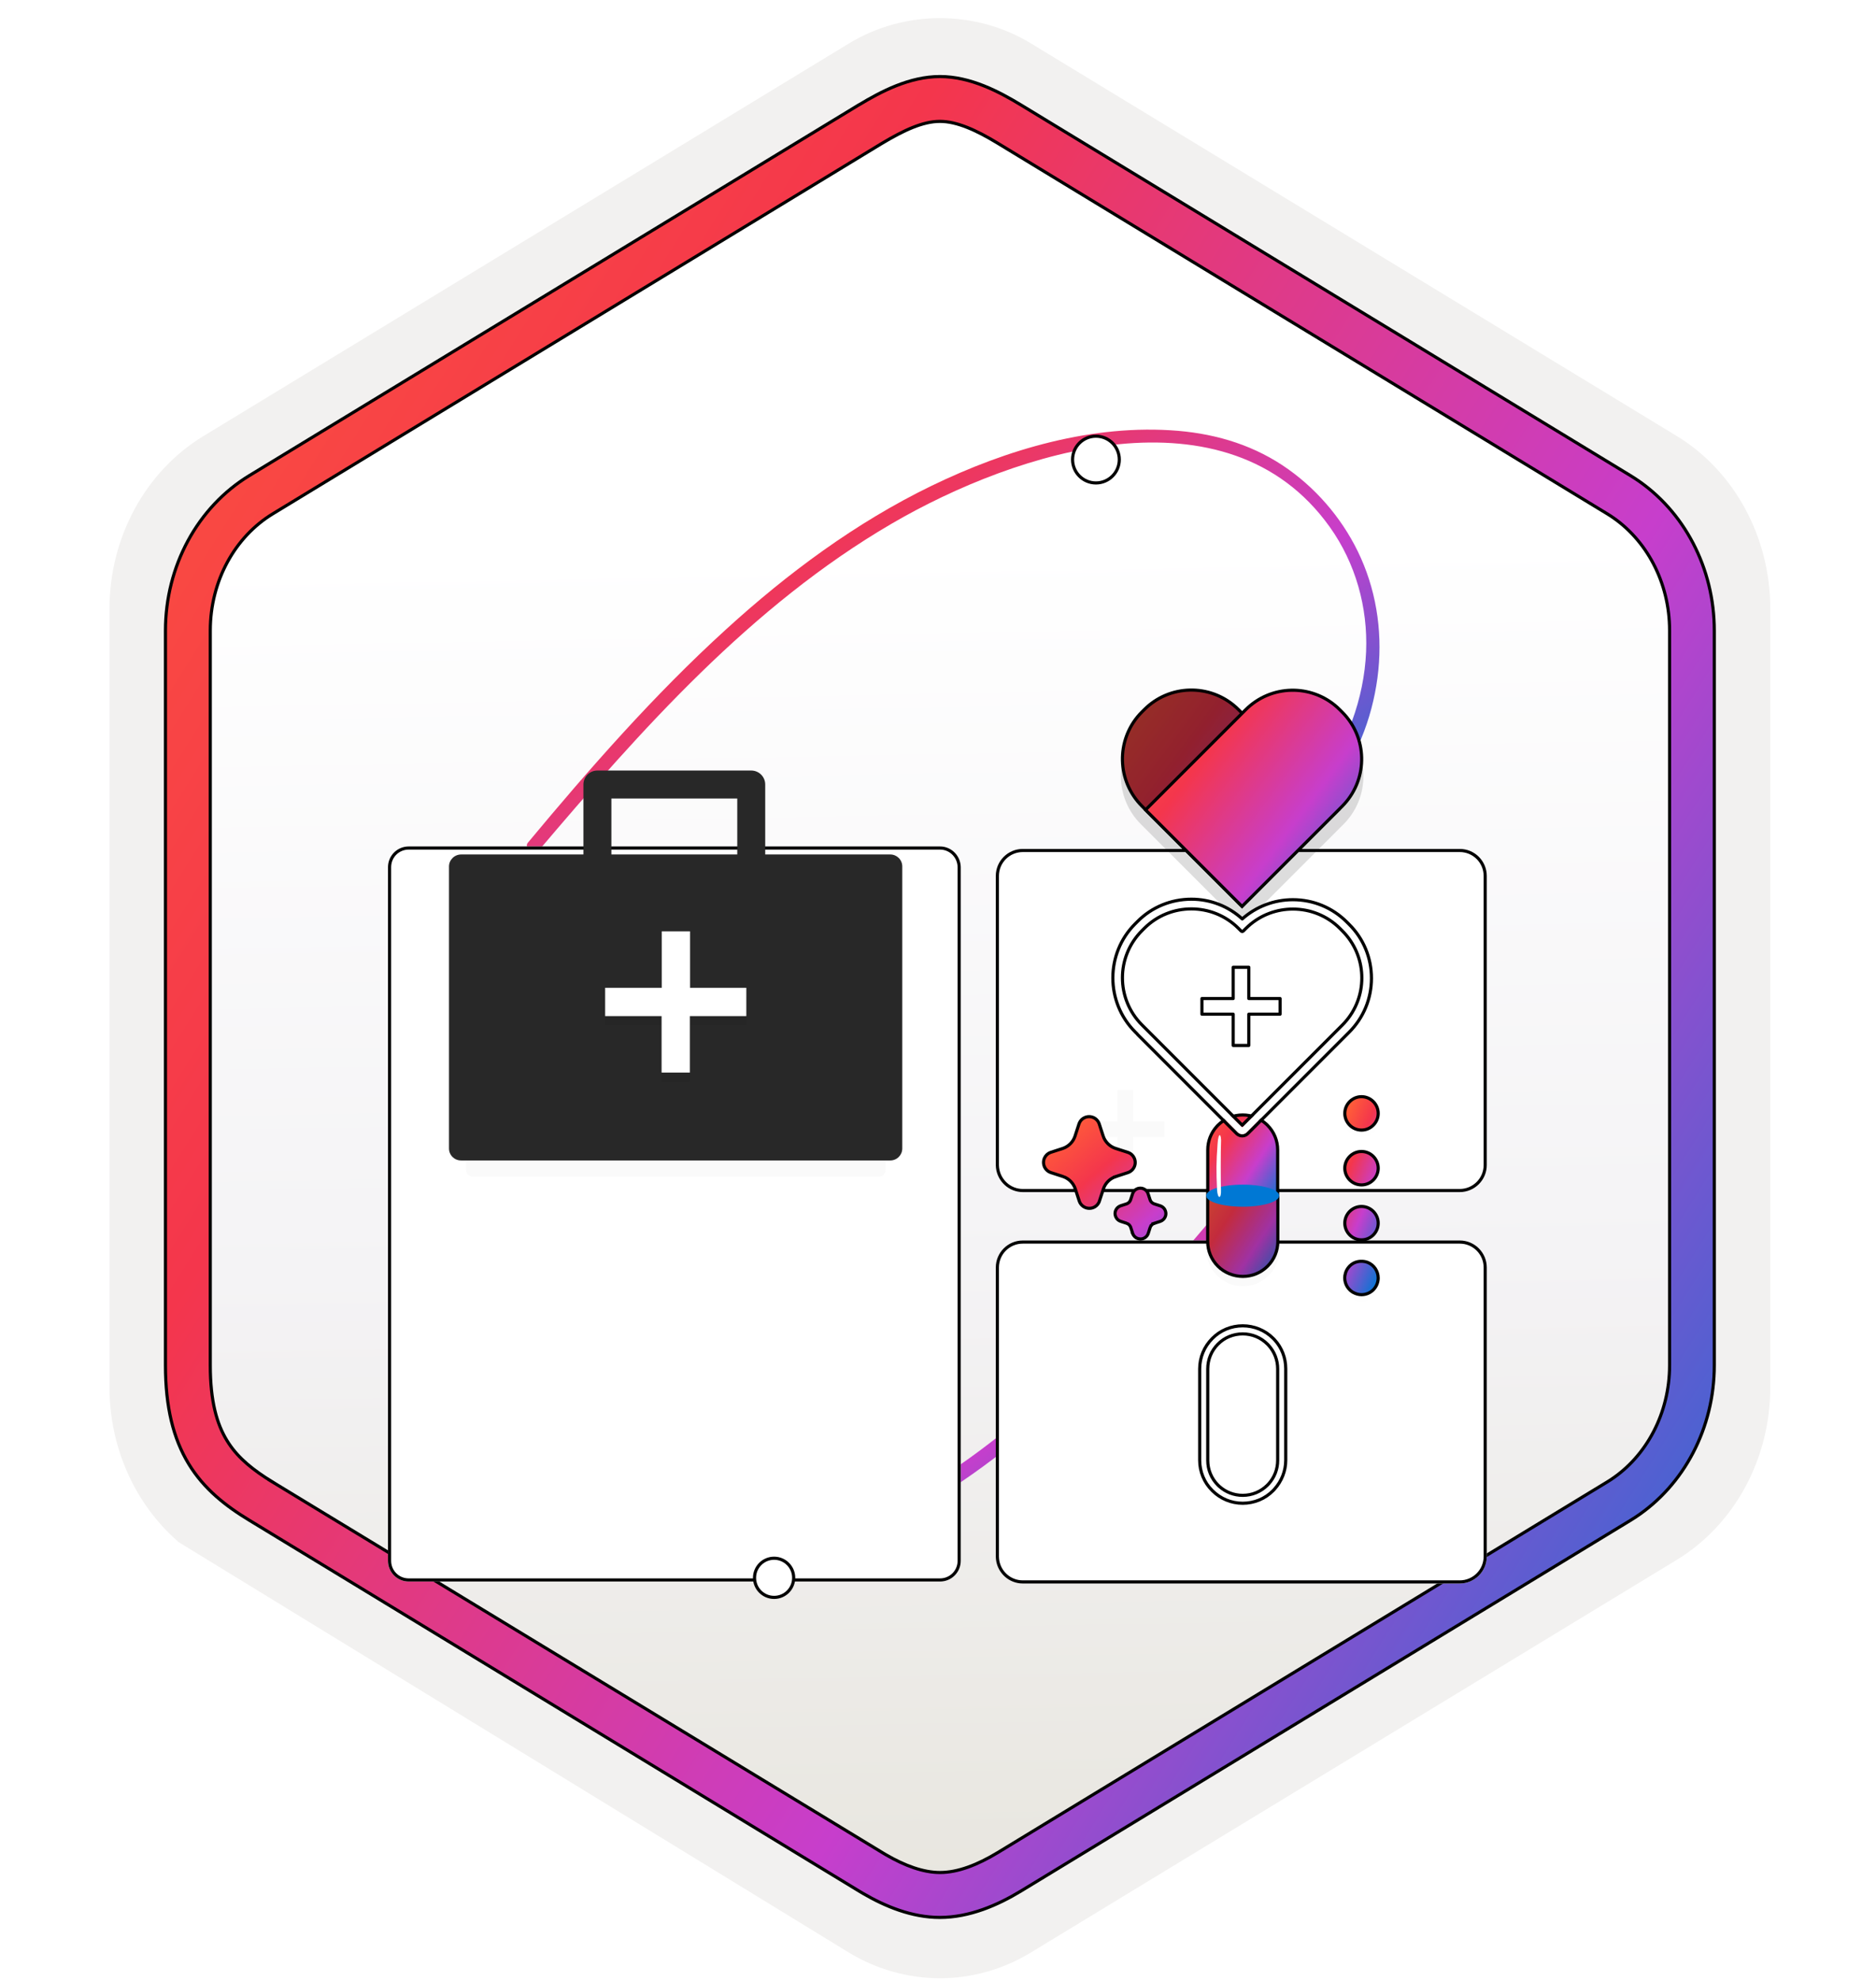 <svg width="180" height="190" viewBox="0 0 180 190" fill="none" xmlns="http://www.w3.org/2000/svg">
<g clip-path="url(#clip0_2430_301)">
<path d="M22.085 121.076L31.315 126.366L22.165 131.626L17.565 128.986V129.516L21.726 131.906L18.045 134.026L18.185 134.456L22.185 132.166L31.375 137.446L22.256 142.686L20.605 141.736L20.815 142.366L89.325 181.966L89.755 181.676L80.425 176.296L89.695 170.966L98.895 176.246L99.305 175.966L90.155 170.696L99.385 165.386L108.745 170.756L108.975 170.346L99.856 165.126L108.975 159.886L118.215 165.196L118.545 164.836L109.445 159.606L118.646 154.326L127.835 159.606L128.375 159.396L119.085 154.066L128.315 148.766L137.455 154.016L137.995 153.806L128.766 148.506L137.905 143.246L147.055 148.506L147.585 148.296L138.355 142.996L147.585 137.686L156.675 142.916L157.205 142.706L148.025 137.436L157.205 132.156L161.896 134.846V134.356L157.625 131.896L162.165 129.286V128.756L157.165 131.646L147.995 126.376L157.255 121.046L162.435 124.046V123.536L119.135 98.536L99.876 87.416L99.685 87.346L90.295 81.926L89.865 81.647L18.085 122.866V123.406L22.085 121.076ZM22.616 131.886L31.756 126.616L40.975 131.906L31.805 137.176L22.616 131.886ZM80.445 131.886L89.675 126.586L98.815 131.826L89.585 137.136L80.445 131.886ZM89.145 137.396L79.935 142.686L70.795 137.436L80.005 132.146L89.145 137.396ZM90.145 126.326L99.295 121.066L108.425 126.316L99.275 131.576L90.145 126.326ZM89.695 126.066L80.466 120.766L89.626 115.506L98.856 120.806L89.695 126.066ZM89.255 126.326L80.025 131.626L70.795 126.326L80.025 121.026L89.255 126.326ZM79.575 131.886L70.365 137.176L61.136 131.876L70.346 126.586L79.575 131.886ZM69.905 137.446L60.755 142.706L51.516 137.406L60.675 132.136L69.905 137.446ZM70.356 137.696L79.496 142.946L70.356 148.206L61.195 142.956L70.356 137.696ZM79.935 143.206L89.165 148.506L80.035 153.756L70.795 148.466L79.935 143.206ZM80.405 142.936L89.606 137.646L98.835 142.946L89.635 148.246L80.405 142.936ZM90.055 137.396L99.275 132.086L108.505 137.386L99.285 142.696L90.055 137.396ZM99.725 131.826L108.875 126.566L118.105 131.876L108.955 137.136L99.725 131.826ZM109.315 126.316L118.545 121.006L127.775 126.316L118.545 131.616L109.315 126.316ZM108.875 126.056L99.746 120.806L108.975 115.506L118.095 120.756L108.875 126.056ZM99.295 120.556L90.065 115.246L99.295 109.946L108.525 115.246L99.295 120.556ZM89.626 114.996L80.466 109.726L89.695 104.426L98.856 109.686L89.626 114.996ZM89.175 115.246L80.025 120.516L70.856 115.246L80.016 109.986L89.175 115.246ZM79.575 120.766L70.346 126.066L61.185 120.806L70.415 115.506L79.575 120.766ZM69.905 126.326L60.685 131.626L51.525 126.356L60.736 121.066L69.905 126.326ZM60.236 131.886L51.065 137.146L41.895 131.886L51.085 126.586L60.236 131.886ZM50.605 137.416L41.435 142.686L32.275 137.416L41.435 132.156L50.605 137.416ZM51.055 137.666L60.295 142.966L51.105 148.246L41.876 142.946L51.055 137.666ZM60.736 143.226L69.885 148.476L60.685 153.766L51.545 148.506L60.736 143.226ZM70.335 148.726L79.565 154.026L70.356 159.326L61.136 154.016L70.335 148.726ZM80.016 154.286L89.295 159.606L80.075 164.906L70.805 159.576L80.016 154.286ZM80.486 154.016L89.615 148.766L98.885 154.096L89.766 159.336L80.486 154.016ZM90.075 148.496L99.285 143.206L108.555 148.536L99.356 153.826L90.075 148.496ZM99.725 142.946L108.955 137.646L118.225 142.976L108.995 148.276L99.725 142.946ZM109.396 137.386L118.545 132.126L127.815 137.456L118.675 142.716L109.396 137.386ZM118.995 131.876L128.215 126.566L137.495 131.896L128.266 137.196L118.995 131.876ZM128.665 126.316L137.835 121.036L147.115 126.366L137.935 131.636L128.665 126.316ZM128.215 126.056L118.995 120.756L128.165 115.476L137.396 120.786L128.215 126.056ZM118.545 120.496L109.415 115.246L118.585 109.976L127.715 115.226L118.545 120.496ZM108.975 114.996L99.746 109.686L108.915 104.426L118.146 109.726L108.975 114.996ZM99.295 109.436L90.135 104.166L99.305 98.906L108.465 104.166L99.295 109.436ZM89.695 103.916L80.425 98.586L89.575 93.316L98.856 98.647L89.695 103.916ZM89.246 104.166L80.016 109.476L70.766 104.156L79.986 98.846L89.246 104.166ZM79.575 109.726L70.415 114.996L61.175 109.686L70.325 104.416L79.575 109.726ZM69.966 115.246L60.736 120.546L51.505 115.246L60.725 109.936L69.966 115.246ZM60.295 120.806L51.075 126.106L41.855 120.806L51.065 115.506L60.295 120.806ZM50.626 126.366L41.455 131.636L32.236 126.346L41.405 121.066L50.626 126.366ZM22.625 142.936L31.745 137.696L40.905 142.956L31.765 148.216L22.625 142.936ZM32.205 148.476L41.355 143.216L50.575 148.516L41.405 153.786L32.205 148.476ZM41.855 154.046L51.025 148.776L60.175 154.026L50.975 159.316L41.855 154.046ZM51.425 159.576L60.615 154.286L69.846 159.586L60.626 164.886L51.425 159.576ZM61.075 165.146L70.295 159.846L79.565 165.176L70.325 170.486L61.075 165.146ZM79.905 176.026L70.766 170.746L80.016 165.426L89.175 170.696L79.905 176.026ZM89.626 170.436L80.466 165.166L89.695 159.866L98.865 165.126L89.626 170.436ZM99.335 164.856L90.155 159.596L99.285 154.346L108.445 159.616L99.335 164.856ZM108.915 159.346L99.755 154.076L108.945 148.786L118.115 154.056L108.915 159.346ZM118.565 153.796L109.396 148.536L118.625 143.226L127.785 148.496L118.565 153.796ZM128.235 148.236L119.065 142.976L128.215 137.716L137.385 142.986L128.235 148.236ZM137.825 142.726L128.665 137.456L137.885 132.156L147.055 137.426L137.825 142.726ZM156.675 131.886L147.505 137.166L138.335 131.896L147.505 126.616L156.675 131.886ZM156.766 120.786L147.505 126.106L138.235 120.776L147.516 115.436L156.766 120.786ZM147.075 115.186L137.785 120.526L128.555 115.226L137.865 109.866L147.075 115.186ZM137.425 109.616L128.115 114.966L118.985 109.726L128.325 104.356L137.425 109.616ZM127.875 104.096L118.535 109.466L109.305 104.166L118.675 98.786L127.875 104.096ZM118.225 98.526L108.865 103.906L99.695 98.647L109.085 93.257L118.225 98.526ZM108.646 92.996L99.255 98.386L89.975 93.066L99.376 87.647L108.646 92.996ZM89.835 82.136L98.935 87.386L89.525 92.806L80.385 87.556L89.835 82.136ZM79.945 87.816L89.085 93.066L79.935 98.336L70.785 93.076L79.945 87.816ZM70.335 93.326L79.486 98.586L70.266 103.896L61.105 98.636L70.335 93.326ZM60.655 98.886L69.825 104.156L60.675 109.426L51.495 104.156L60.655 98.886ZM51.055 104.406L60.225 109.686L51.016 114.986L41.815 109.706L51.055 104.406ZM41.376 109.966L50.565 115.246L41.355 120.546L32.155 115.266L41.376 109.966ZM31.705 115.516L40.905 120.806L31.735 126.096L22.506 120.796L31.705 115.516Z" fill="white"/>
<path d="M90.186 189.742C93.246 189.742 96.256 188.892 98.916 187.272L160.886 149.612C166.426 146.242 169.856 139.912 169.856 133.072V58.362C169.856 51.542 166.426 45.202 160.886 41.822L98.916 4.162C93.586 0.922 86.766 0.942 81.466 4.162L19.496 41.842C13.956 45.212 10.506 51.542 10.506 58.382V133.082C10.506 138.842 12.956 144.262 17.056 147.832V147.862L81.466 187.292C84.106 188.892 87.126 189.742 90.186 189.742ZM90.836 8.692C92.786 8.692 95.266 9.902 96.976 10.952L157.736 48.142C161.486 50.422 163.606 57.022 163.606 61.772L162.976 133.072C162.976 137.822 159.776 142.092 156.026 144.372L95.626 180.752C92.196 182.842 89.406 182.842 85.966 180.752L24.756 144.282C21.006 142.002 17.986 137.802 17.986 133.072V59.432C17.986 54.692 20.716 49.802 24.486 47.512L85.066 10.952C86.766 9.912 88.886 8.692 90.836 8.692Z" fill="#F2F1F0"/>
<path fill-rule="evenodd" clip-rule="evenodd" d="M98.086 12.272C95.636 10.772 92.916 10.022 90.186 10.022C87.456 10.022 84.736 10.782 82.286 12.272L26.156 46.602C21.136 49.672 18.026 55.422 18.026 61.672V129.772C18.026 136.002 21.126 141.772 26.156 144.842L82.286 179.172C84.736 180.672 87.456 181.422 90.186 181.422C92.916 181.422 95.636 180.682 98.086 179.172L154.216 144.842C159.236 141.772 162.346 136.002 162.346 129.772V61.672C162.346 55.442 159.246 49.692 154.216 46.602L98.086 12.272Z" fill="url(#paint0_linear_2430_301)"/>
<path d="M90.186 7.342C93.121 7.342 95.862 8.793 97.974 10.074L156.434 45.614L156.894 45.904C161.591 48.987 164.485 54.496 164.485 60.482V130.962C164.485 136.947 161.591 142.457 156.894 145.54L156.434 145.83L97.974 181.37C95.744 182.726 93.035 183.912 90.176 183.912C87.494 183.912 84.955 182.861 82.811 181.612L82.388 181.36L23.928 145.82C21.659 144.445 19.576 142.829 18.098 140.4H18.097C16.619 137.96 15.875 134.94 15.875 130.962V60.482C15.875 54.303 18.96 48.633 23.928 45.614L82.397 10.064L82.434 10.042H82.444C84.53 8.786 87.257 7.342 90.186 7.342ZM90.186 11.642C88.541 11.642 86.713 12.5 84.622 13.751L84.621 13.75L26.163 49.29C22.561 51.481 20.176 55.701 20.176 60.482V130.962C20.176 134.403 20.812 136.594 21.773 138.164L21.959 138.456C22.916 139.893 24.288 141.006 26.164 142.154H26.163L84.644 177.683L85.008 177.9C86.829 178.957 88.592 179.602 90.195 179.602C91.905 179.602 93.797 178.867 95.747 177.683L154.207 142.143L154.542 141.932C157.957 139.688 160.195 135.574 160.195 130.952V60.472C160.195 55.841 157.957 51.735 154.542 49.491L154.207 49.28L95.737 13.74C93.679 12.491 91.82 11.642 90.186 11.642Z" fill="url(#paint1_linear_2430_301)" stroke="black" stroke-width="0.3"/>
<path d="M51.542 81.752C61.519 69.991 72.065 58.104 85.531 50.242C97.529 43.233 117.768 36.791 127.587 50.542C130.066 54.015 131.25 58.246 131.076 62.508C130.981 64.766 130.508 67.023 129.734 69.139C128.929 71.286 127.745 73.212 126.514 75.138C126.245 75.548 126.987 76.385 127.366 75.975C130.097 73.085 131.644 68.918 132.165 65.018C132.686 61.119 132.181 57.125 130.571 53.51C129.071 50.147 126.624 47.163 123.641 45.032C120.483 42.775 116.884 41.654 113.032 41.322C104.886 40.644 96.613 43.09 89.351 46.611C82.105 50.131 75.57 54.978 69.634 60.393C62.751 66.66 56.594 73.685 50.642 80.837C50.263 81.279 51.163 82.21 51.542 81.752Z" fill="url(#paint2_linear_2430_301)"/>
<g filter="url(#filter0_ddd_2430_301)">
<path d="M105.154 44.322C106.392 44.322 107.396 43.318 107.396 42.08C107.396 40.842 106.392 39.838 105.154 39.838C103.916 39.838 102.912 40.842 102.912 42.08C102.912 43.318 103.916 44.322 105.154 44.322Z" fill="white"/>
<path d="M105.154 44.322C106.392 44.322 107.396 43.318 107.396 42.08C107.396 40.842 106.392 39.838 105.154 39.838C103.916 39.838 102.912 40.842 102.912 42.08C102.912 43.318 103.916 44.322 105.154 44.322Z" stroke="black" stroke-width="0.3" stroke-linejoin="round"/>
</g>
<path d="M116.364 116.784C108.013 126.635 99.172 136.565 87.932 143.179C77.939 149.036 61.047 154.546 52.727 143.211C50.564 140.274 49.554 136.659 49.696 133.012C49.775 131.181 50.154 129.35 50.785 127.629C51.448 125.766 52.49 124.14 53.516 122.467C53.769 122.041 53.059 121.22 52.664 121.63C50.327 124.014 49.049 127.566 48.607 130.818C48.165 134.054 48.559 137.354 49.854 140.369C52.411 146.337 58 150.268 64.409 150.899C71.324 151.578 78.365 149.541 84.553 146.573C90.694 143.621 96.22 139.548 101.256 134.97C107.081 129.666 112.291 123.73 117.327 117.683C117.658 117.273 116.743 116.342 116.364 116.784Z" fill="url(#paint3_linear_2430_301)"/>
<g filter="url(#filter1_ddddd_2430_301)">
<path d="M90.194 60.188H39.218C38.113 60.188 37.228 61.072 37.228 62.177V128.703C37.228 129.808 38.113 130.692 39.218 130.692H90.194C91.299 130.692 92.183 129.808 92.183 128.703V62.177C92.167 61.072 91.283 60.188 90.194 60.188Z" fill="white"/>
<path d="M39.218 60.338H90.193C91.136 60.338 91.915 61.055 92.02 61.989L92.032 62.179V128.702C92.032 129.724 91.216 130.542 90.193 130.542H39.218C38.196 130.542 37.379 129.724 37.379 128.702V62.177C37.379 61.154 38.196 60.338 39.218 60.338Z" stroke="black" stroke-width="0.3"/>
</g>
<path d="M71.628 95.487H66.213V90.072H63.498V95.487H58.083V98.202H63.498V103.617H66.213V98.202H71.628V95.487Z" fill="white"/>
<g filter="url(#filter2_ddddd_2430_301)">
<path d="M98.135 93.34H140.065C141.486 93.34 142.654 92.187 142.654 90.751V63.013C142.654 61.592 141.502 60.424 140.065 60.424H98.135C96.714 60.424 95.546 61.577 95.546 63.013V90.751C95.562 92.171 96.714 93.34 98.135 93.34Z" fill="white"/>
<path d="M98.135 60.575H140.064C141.418 60.575 142.504 61.674 142.504 63.013V90.75C142.504 92.103 141.403 93.19 140.064 93.19H98.135C96.882 93.19 95.848 92.223 95.711 90.997L95.696 90.749V63.013C95.696 61.66 96.796 60.575 98.135 60.575Z" stroke="black" stroke-width="0.3"/>
</g>
<g filter="url(#filter3_ddddd_2430_301)">
<path d="M98.135 130.881H140.065C141.486 130.881 142.654 129.729 142.654 128.292V100.57C142.654 99.149 141.502 97.981 140.065 97.981H98.135C96.714 97.981 95.546 99.134 95.546 100.57V128.308C95.562 129.729 96.714 130.881 98.135 130.881Z" fill="white"/>
<path d="M98.135 98.132H140.064C141.418 98.132 142.504 99.232 142.504 100.57V128.292C142.504 129.645 141.403 130.731 140.064 130.731H98.135C96.881 130.731 95.848 129.777 95.711 128.554L95.696 128.306V100.57C95.696 99.217 96.796 98.132 98.135 98.132Z" stroke="black" stroke-width="0.3"/>
</g>
<g filter="url(#filter4_ddd_2430_301)">
<path d="M74.275 151.215C75.312 151.215 76.153 150.374 76.153 149.336C76.153 148.299 75.312 147.458 74.275 147.458C73.237 147.458 72.396 148.299 72.396 149.336C72.396 150.374 73.237 151.215 74.275 151.215Z" fill="white"/>
<path d="M74.275 151.215C75.312 151.215 76.153 150.374 76.153 149.336C76.153 148.299 75.312 147.458 74.275 147.458C73.237 147.458 72.396 148.299 72.396 149.336C72.396 150.374 73.237 151.215 74.275 151.215Z" stroke="black" stroke-width="0.3" stroke-linejoin="round"/>
</g>
<g opacity="0.15">
<path opacity="0.15" d="M44.722 84.578V112.221C44.722 112.568 45.006 112.868 45.369 112.868H84.316C84.663 112.868 84.963 112.584 84.963 112.221V84.578H44.722Z" fill="#1F1D20"/>
</g>
<path d="M43.08 83.11V110.153C43.08 110.8 43.601 111.305 44.233 111.305H85.421C86.068 111.305 86.573 110.784 86.573 110.153V83.11C86.573 82.463 86.052 81.957 85.421 81.957H44.248C43.601 81.957 43.08 82.478 43.08 83.11Z" fill="#282828"/>
<path d="M72.081 88.904H57.32C56.578 88.904 55.978 88.304 55.978 87.562V75.248C55.978 74.506 56.578 73.906 57.32 73.906H72.081C72.823 73.906 73.422 74.506 73.422 75.248V87.562C73.422 88.304 72.807 88.904 72.081 88.904ZM58.662 86.22H70.739V76.59H58.662V86.22Z" fill="#282828"/>
<path opacity="0.15" d="M71.624 95.629H66.209V90.214H63.493V95.629H58.063V98.345H63.478V103.76H66.193V98.345H71.608V95.629H71.624Z" fill="#1F1D20"/>
<path d="M71.624 94.745H66.209V89.33H63.493V94.745H58.063V97.46H63.478V102.875H66.193V97.46H71.608V94.745H71.624Z" fill="white"/>
<g opacity="0.15">
<g opacity="0.15">
<path opacity="0.15" d="M130.634 124.866C130.287 124.866 129.955 124.756 129.655 124.566C129.371 124.377 129.134 124.093 129.008 123.777C128.882 123.461 128.834 123.098 128.913 122.767C128.976 122.419 129.15 122.119 129.387 121.867C129.64 121.614 129.939 121.456 130.287 121.393C130.634 121.33 130.981 121.362 131.297 121.488C131.613 121.614 131.897 121.851 132.087 122.135C132.276 122.419 132.386 122.767 132.386 123.114C132.386 123.572 132.197 124.03 131.865 124.361C131.55 124.677 131.108 124.866 130.634 124.866Z" fill="#1F1D20"/>
<path opacity="0.15" d="M130.634 109.079C131.597 109.079 132.387 108.29 132.387 107.327C132.387 106.364 131.597 105.575 130.634 105.575C129.671 105.575 128.882 106.364 128.882 107.327C128.882 108.29 129.671 109.079 130.634 109.079Z" fill="#1F1D20"/>
<path opacity="0.15" d="M130.635 114.337C131.598 114.337 132.387 113.547 132.387 112.584C132.387 111.621 131.598 110.832 130.635 110.832C129.672 110.832 128.882 111.621 128.882 112.584C128.882 113.547 129.672 114.337 130.635 114.337Z" fill="#1F1D20"/>
<path opacity="0.15" d="M130.635 119.609C131.598 119.609 132.387 118.82 132.387 117.857C132.387 116.894 131.598 116.104 130.635 116.104C129.672 116.104 128.882 116.894 128.882 117.857C128.882 118.82 129.672 119.609 130.635 119.609Z" fill="#1F1D20"/>
</g>
<path opacity="0.15" d="M111.722 107.564H108.722V104.565H107.222V107.564H104.223V109.064H107.222V112.063H108.722V109.064H111.722V107.564Z" fill="#1F1D20"/>
<path opacity="0.15" d="M115.731 115.473H122.757V119.862C122.757 120.793 122.394 121.677 121.73 122.34C121.067 123.003 120.183 123.367 119.252 123.367C118.32 123.367 117.436 123.003 116.773 122.34C116.11 121.677 115.747 120.793 115.747 119.862V115.473H115.731Z" fill="#1F1D20"/>
</g>
<path d="M122.607 114.834V119.073C122.607 119.964 122.259 120.811 121.624 121.446C120.99 122.08 120.144 122.427 119.252 122.427C118.359 122.427 117.49 122.08 116.856 121.447C116.221 120.812 115.876 119.965 115.876 119.073V114.834H122.607Z" fill="url(#paint4_linear_2430_301)"/>
<path d="M122.607 114.834V119.073C122.607 119.964 122.259 120.811 121.624 121.446C120.99 122.08 120.144 122.427 119.252 122.427C118.359 122.427 117.49 122.08 116.856 121.447C116.221 120.812 115.876 119.965 115.876 119.073V114.834H122.607Z" fill="black" fill-opacity="0.2"/>
<path d="M122.607 114.834V119.073C122.607 119.964 122.259 120.811 121.624 121.446C120.99 122.08 120.144 122.427 119.252 122.427C118.359 122.427 117.49 122.08 116.856 121.447C116.221 120.812 115.876 119.965 115.876 119.073V114.834H122.607Z" stroke="black" stroke-width="0.3"/>
<path d="M119.236 106.941C120.072 106.941 120.868 107.246 121.487 107.807L121.608 107.922C122.243 108.557 122.591 109.404 122.591 110.295V114.534H115.882V110.295C115.882 109.459 116.187 108.664 116.748 108.044L116.863 107.922C117.498 107.288 118.344 106.941 119.236 106.941Z" fill="url(#paint5_linear_2430_301)" stroke="black" stroke-width="0.3"/>
<path opacity="0.15" fill-rule="evenodd" clip-rule="evenodd" d="M128.898 69.818L128.677 69.597C126.12 67.039 121.984 67.039 119.426 69.597L119.189 69.834L118.937 69.581C116.379 67.023 112.243 67.023 109.686 69.581L109.465 69.802C106.907 72.359 106.907 76.496 109.465 79.053L109.717 79.306L119.189 88.778L128.898 79.069C131.456 76.527 131.456 72.375 128.898 69.818Z" fill="#1F1D20"/>
<path d="M109.792 68.061C112.212 65.64 116.081 65.564 118.592 67.834L118.831 68.061L128.433 77.664L119.173 86.923L109.571 77.321C107.15 74.9 107.074 71.031 109.343 68.52L109.571 68.282L109.792 68.061Z" fill="url(#paint6_linear_2430_301)"/>
<path d="M109.792 68.061C112.212 65.64 116.081 65.564 118.592 67.834L118.831 68.061L128.433 77.664L119.173 86.923L109.571 77.321C107.15 74.9 107.074 71.031 109.343 68.52L109.571 68.282L109.792 68.061Z" fill="black" fill-opacity="0.4"/>
<path d="M109.792 68.061C112.212 65.64 116.081 65.564 118.592 67.834L118.831 68.061L128.433 77.664L119.173 86.923L109.571 77.321C107.15 74.9 107.074 71.031 109.343 68.52L109.571 68.282L109.792 68.061Z" stroke="black" stroke-width="0.3"/>
<path d="M119.517 68.077C121.938 65.656 125.806 65.58 128.317 67.849L128.555 68.077L128.777 68.298C131.198 70.719 131.273 74.587 129.003 77.098L128.777 77.337L119.173 86.939L109.914 77.679L119.517 68.077Z" fill="url(#paint7_linear_2430_301)" stroke="black" stroke-width="0.3"/>
<path d="M130.313 121.004C130.594 120.953 130.874 120.97 131.132 121.052L131.241 121.091C131.527 121.205 131.788 121.421 131.962 121.682C132.136 121.942 132.236 122.261 132.236 122.577C132.236 122.943 132.104 123.31 131.867 123.6L131.76 123.719C131.472 124.006 131.068 124.18 130.635 124.18C130.36 124.18 130.092 124.103 129.842 123.966L129.735 123.903C129.477 123.73 129.261 123.47 129.147 123.185C129.045 122.928 129 122.642 129.038 122.377L129.06 122.265L129.062 122.257C129.104 122.022 129.203 121.809 129.343 121.617L129.497 121.433C129.727 121.204 129.998 121.061 130.313 121.004ZM130.635 115.718C131.515 115.718 132.237 116.44 132.237 117.32C132.237 118.2 131.515 118.923 130.635 118.923C129.755 118.923 129.032 118.2 129.032 117.32C129.032 116.44 129.755 115.718 130.635 115.718ZM130.635 110.445C131.515 110.445 132.237 111.168 132.237 112.048C132.237 112.928 131.515 113.65 130.635 113.65C129.755 113.65 129.032 112.928 129.032 112.048C129.032 111.168 129.755 110.445 130.635 110.445ZM130.635 105.188C131.515 105.188 132.237 105.91 132.237 106.79C132.237 107.67 131.515 108.393 130.635 108.393C129.755 108.393 129.032 107.67 129.032 106.79C129.032 105.91 129.755 105.189 130.635 105.188Z" fill="url(#paint8_linear_2430_301)" stroke="black" stroke-width="0.3"/>
<g filter="url(#filter5_ddddd_2430_301)">
<path d="M122.822 74.775H119.823V71.776H118.323V74.775H115.323V76.275H118.323V79.274H119.823V76.275H122.822V74.775Z" fill="white"/>
<path d="M122.822 74.775H119.823V71.776H118.323V74.775H115.323V76.275H118.323V79.274H119.823V76.275H122.822V74.775Z" stroke="black" stroke-width="0.3" stroke-linejoin="round"/>
</g>
<path d="M119.236 115.742C121.172 115.742 122.741 115.268 122.741 114.684C122.741 114.1 121.172 113.626 119.236 113.626C117.301 113.626 115.731 114.1 115.731 114.684C115.731 115.268 117.301 115.742 119.236 115.742Z" fill="#0078D4"/>
<path d="M116.774 114.1C116.821 115.031 117.2 115.047 117.153 114.116C117.121 113.563 117.121 110.2 117.153 109.679C117.216 108.716 116.9 108.48 116.821 109.758C116.695 111.463 116.695 112.332 116.774 114.1Z" fill="white"/>
<g filter="url(#filter6_ddddd_2430_301)">
<path d="M114.311 66.029C115.985 66.029 117.658 66.66 118.937 67.939L119.189 68.192L119.426 67.955C120.705 66.676 122.378 66.044 124.052 66.044C125.725 66.044 127.399 66.676 128.677 67.955L128.898 68.176C131.456 70.733 131.456 74.869 128.898 77.427L119.189 87.136L109.717 77.664L109.465 77.411C106.907 74.854 106.907 70.717 109.465 68.16L109.686 67.939C110.964 66.66 112.638 66.029 114.311 66.029ZM114.311 65.397C112.401 65.397 110.586 66.139 109.244 67.497L109.023 67.718C106.228 70.512 106.228 75.075 109.023 77.869L109.212 78.058C109.228 78.09 109.244 78.106 109.275 78.137L118.747 87.609C118.874 87.736 119.032 87.799 119.189 87.799C119.347 87.799 119.521 87.736 119.631 87.609L129.34 77.9C130.698 76.543 131.44 74.743 131.44 72.833C131.44 70.923 130.698 69.107 129.34 67.765L129.119 67.544C127.762 66.187 125.962 65.445 124.052 65.445C122.236 65.445 120.516 66.123 119.189 67.339C117.863 66.076 116.127 65.397 114.311 65.397Z" fill="white"/>
<path d="M114.312 65.247C116.119 65.247 117.85 65.908 119.191 67.138C120.53 65.954 122.245 65.295 124.052 65.295C126.002 65.295 127.84 66.052 129.226 67.438L129.447 67.659H129.446C130.832 69.03 131.59 70.883 131.59 72.833C131.59 74.783 130.832 76.621 129.447 78.007L119.738 87.716L119.737 87.715C119.593 87.874 119.379 87.949 119.19 87.949C119.016 87.949 118.844 87.888 118.7 87.769L118.642 87.716L109.169 78.243C109.145 78.219 109.122 78.194 109.099 78.158L108.916 77.975C106.064 75.123 106.064 70.465 108.916 67.612L109.138 67.39C110.509 66.004 112.363 65.247 114.312 65.247ZM114.312 66.178C112.676 66.178 111.041 66.796 109.792 68.045L109.571 68.266C107.072 70.765 107.072 74.807 109.571 77.305L109.823 77.557L119.189 86.924L128.792 77.321L129.019 77.082C131.215 74.651 131.215 70.951 129.019 68.52L128.792 68.282L128.572 68.06C127.322 66.811 125.688 66.194 124.052 66.194C122.519 66.194 120.986 66.737 119.771 67.834L119.532 68.06L119.295 68.298C119.267 68.326 119.229 68.341 119.19 68.342C119.15 68.342 119.111 68.326 119.083 68.298L118.83 68.045V68.044C117.581 66.795 115.947 66.179 114.312 66.178Z" stroke="black" stroke-width="0.3" stroke-linejoin="round"/>
</g>
<g filter="url(#filter7_ddddd_2430_301)">
<path d="M119.237 106.79C120.168 106.79 121.052 107.153 121.715 107.816C122.378 108.479 122.741 109.364 122.741 110.295V114.684V119.072C122.741 120.004 122.378 120.888 121.715 121.551C121.052 122.214 120.168 122.577 119.237 122.577C118.305 122.577 117.421 122.214 116.758 121.551C116.095 120.888 115.732 120.004 115.732 119.072V114.684V110.295C115.732 109.364 116.095 108.479 116.758 107.816C117.405 107.153 118.305 106.79 119.237 106.79ZM119.237 106.317C118.179 106.317 117.169 106.727 116.427 107.485C115.669 108.243 115.258 109.237 115.258 110.295V114.684V114.905V119.057C115.258 120.114 115.669 121.125 116.427 121.867C117.184 122.624 118.179 123.035 119.237 123.035C120.294 123.035 121.305 122.624 122.047 121.867C122.789 121.109 123.215 120.114 123.215 119.057V114.668V114.194V110.279C123.215 109.221 122.804 108.211 122.047 107.469C121.305 106.727 120.294 106.317 119.237 106.317Z" fill="white"/>
<path d="M119.237 106.166C120.333 106.166 121.381 106.592 122.152 107.362L122.295 107.51C122.991 108.265 123.365 109.252 123.365 110.28V119.057C123.365 120.087 122.976 121.058 122.294 121.822L122.154 121.972C121.383 122.759 120.333 123.185 119.237 123.185C118.139 123.185 117.107 122.759 116.321 121.973V121.972C115.534 121.201 115.108 120.153 115.108 119.057V110.295C115.108 109.198 115.535 108.165 116.321 107.379C117.092 106.592 118.141 106.166 119.237 106.166ZM119.237 106.941C118.344 106.941 117.483 107.288 116.866 107.921L116.864 107.922C116.229 108.557 115.882 109.403 115.882 110.295V119.073C115.882 119.964 116.229 120.81 116.864 121.445L116.986 121.561C117.605 122.122 118.401 122.427 119.237 122.427C120.129 122.427 120.974 122.079 121.609 121.445L121.725 121.323C122.286 120.704 122.591 119.909 122.591 119.073V110.295C122.591 109.459 122.286 108.663 121.725 108.044L121.609 107.922C120.974 107.288 120.128 106.941 119.237 106.941Z" stroke="black" stroke-width="0.3" stroke-linejoin="round"/>
</g>
<path d="M109.532 113.972L109.622 113.99C109.71 114.014 109.793 114.054 109.868 114.107L109.962 114.185C110.02 114.241 110.068 114.305 110.106 114.376L110.155 114.486L110.156 114.49L110.347 115.073L110.373 115.141C110.404 115.206 110.446 115.267 110.497 115.318C110.566 115.387 110.65 115.438 110.742 115.469H110.741L111.314 115.654H111.313C111.436 115.693 111.547 115.76 111.637 115.851L111.719 115.948V115.949L111.768 116.026C111.811 116.106 111.84 116.192 111.854 116.282L111.863 116.373C111.866 116.433 111.861 116.494 111.85 116.553L111.827 116.641C111.8 116.728 111.756 116.809 111.701 116.881L111.643 116.95C111.558 117.037 111.454 117.103 111.34 117.144L111.336 117.146L110.751 117.334L110.752 117.335C110.66 117.366 110.576 117.416 110.508 117.484L110.509 117.485C110.441 117.554 110.388 117.637 110.356 117.729L110.357 117.729L110.172 118.302L110.171 118.303C110.132 118.42 110.066 118.526 109.979 118.612L109.885 118.691C109.751 118.788 109.59 118.84 109.426 118.84H109.385L109.376 118.835C109.271 118.828 109.168 118.803 109.074 118.756L108.971 118.693C108.838 118.599 108.738 118.467 108.684 118.313L108.683 118.311L108.825 118.264L108.683 118.31L108.492 117.727L108.466 117.658C108.445 117.614 108.42 117.573 108.39 117.535L108.342 117.481C108.273 117.413 108.19 117.36 108.098 117.329V117.33L107.525 117.144H107.524C107.369 117.092 107.234 116.992 107.138 116.859C107.066 116.76 107.019 116.646 106.999 116.526L106.988 116.404C106.987 116.241 107.037 116.081 107.131 115.947C107.225 115.813 107.358 115.713 107.513 115.658L107.516 115.656L108.098 115.468L108.163 115.44C108.227 115.409 108.285 115.367 108.335 115.315L108.382 115.262C108.425 115.206 108.459 115.142 108.481 115.074L108.669 114.5V114.499L108.703 114.413C108.742 114.331 108.795 114.255 108.86 114.19C108.947 114.104 109.054 114.039 109.171 114.001L109.259 113.978C109.349 113.959 109.441 113.958 109.532 113.972ZM104.499 107.103C104.657 107.103 104.812 107.139 104.953 107.208L105.089 107.287L105.09 107.288L105.211 107.389C105.286 107.462 105.351 107.545 105.4 107.638L105.464 107.782L105.465 107.786L105.851 108.972H105.85C105.942 109.245 106.096 109.493 106.3 109.696L106.461 109.84C106.63 109.973 106.821 110.077 107.025 110.146H107.026L108.235 110.536L108.239 110.537L108.384 110.601C108.522 110.675 108.643 110.782 108.734 110.911L108.815 111.046C108.885 111.187 108.922 111.342 108.922 111.501C108.922 111.66 108.886 111.816 108.815 111.957L108.734 112.092C108.612 112.265 108.439 112.395 108.239 112.466L108.236 112.467L107.05 112.853L107.051 112.854C106.776 112.945 106.526 113.099 106.321 113.304C106.117 113.508 105.962 113.758 105.871 114.033L105.467 115.264L105.463 115.276C105.388 115.451 105.267 115.602 105.112 115.712H105.111C104.982 115.803 104.834 115.862 104.679 115.886L104.522 115.897C104.364 115.897 104.208 115.86 104.067 115.79L103.932 115.709C103.759 115.587 103.628 115.414 103.558 115.215L103.557 115.211L103.172 114.027C103.122 113.877 103.053 113.734 102.967 113.602L102.875 113.473L102.721 113.297C102.516 113.092 102.267 112.937 101.992 112.845V112.846L100.82 112.465L100.818 112.464C100.665 112.412 100.527 112.325 100.415 112.21L100.312 112.086C100.243 111.989 100.192 111.881 100.161 111.768L100.137 111.652C100.113 111.496 100.125 111.336 100.173 111.186L100.215 111.075C100.263 110.968 100.331 110.869 100.413 110.784L100.5 110.704C100.591 110.629 100.695 110.571 100.807 110.531L100.811 110.53L101.996 110.145C102.264 110.05 102.507 109.896 102.706 109.694C102.853 109.545 102.973 109.373 103.062 109.185L103.141 108.991L103.53 107.795V107.793L103.595 107.646C103.669 107.504 103.776 107.381 103.908 107.288L103.91 107.287L104.046 107.208C104.187 107.14 104.341 107.103 104.499 107.103Z" fill="url(#paint9_linear_2430_301)" stroke="black" stroke-width="0.3"/>
</g>
<defs>
<filter id="filter0_ddd_2430_301" x="101.762" y="38.688" width="6.783" height="7.783" filterUnits="userSpaceOnUse" color-interpolation-filters="sRGB">
<feFlood flood-opacity="0" result="BackgroundImageFix"/>
<feColorMatrix in="SourceAlpha" type="matrix" values="0 0 0 0 0 0 0 0 0 0 0 0 0 0 0 0 0 0 127 0" result="hardAlpha"/>
<feOffset/>
<feGaussianBlur stdDeviation="0.5"/>
<feColorMatrix type="matrix" values="0 0 0 0 0 0 0 0 0 0 0 0 0 0 0 0 0 0 0.09 0"/>
<feBlend mode="normal" in2="BackgroundImageFix" result="effect1_dropShadow_2430_301"/>
<feColorMatrix in="SourceAlpha" type="matrix" values="0 0 0 0 0 0 0 0 0 0 0 0 0 0 0 0 0 0 127 0" result="hardAlpha"/>
<feOffset dy="1"/>
<feGaussianBlur stdDeviation="0.5"/>
<feColorMatrix type="matrix" values="0 0 0 0 0 0 0 0 0 0 0 0 0 0 0 0 0 0 0.05 0"/>
<feBlend mode="normal" in2="effect1_dropShadow_2430_301" result="effect2_dropShadow_2430_301"/>
<feColorMatrix in="SourceAlpha" type="matrix" values="0 0 0 0 0 0 0 0 0 0 0 0 0 0 0 0 0 0 127 0" result="hardAlpha"/>
<feOffset dy="1"/>
<feGaussianBlur stdDeviation="0.5"/>
<feColorMatrix type="matrix" values="0 0 0 0 0 0 0 0 0 0 0 0 0 0 0 0 0 0 0.01 0"/>
<feBlend mode="normal" in2="effect2_dropShadow_2430_301" result="effect3_dropShadow_2430_301"/>
<feBlend mode="normal" in="SourceGraphic" in2="effect3_dropShadow_2430_301" result="shape"/>
</filter>
<filter id="filter1_ddddd_2430_301" x="33.228" y="59.188" width="62.954" height="86.504" filterUnits="userSpaceOnUse" color-interpolation-filters="sRGB">
<feFlood flood-opacity="0" result="BackgroundImageFix"/>
<feColorMatrix in="SourceAlpha" type="matrix" values="0 0 0 0 0 0 0 0 0 0 0 0 0 0 0 0 0 0 127 0" result="hardAlpha"/>
<feOffset/>
<feColorMatrix type="matrix" values="0 0 0 0 0 0 0 0 0 0 0 0 0 0 0 0 0 0 0.1 0"/>
<feBlend mode="normal" in2="BackgroundImageFix" result="effect1_dropShadow_2430_301"/>
<feColorMatrix in="SourceAlpha" type="matrix" values="0 0 0 0 0 0 0 0 0 0 0 0 0 0 0 0 0 0 127 0" result="hardAlpha"/>
<feOffset dy="1"/>
<feGaussianBlur stdDeviation="1"/>
<feColorMatrix type="matrix" values="0 0 0 0 0 0 0 0 0 0 0 0 0 0 0 0 0 0 0.1 0"/>
<feBlend mode="normal" in2="effect1_dropShadow_2430_301" result="effect2_dropShadow_2430_301"/>
<feColorMatrix in="SourceAlpha" type="matrix" values="0 0 0 0 0 0 0 0 0 0 0 0 0 0 0 0 0 0 127 0" result="hardAlpha"/>
<feOffset dy="3"/>
<feGaussianBlur stdDeviation="1.5"/>
<feColorMatrix type="matrix" values="0 0 0 0 0 0 0 0 0 0 0 0 0 0 0 0 0 0 0.09 0"/>
<feBlend mode="normal" in2="effect2_dropShadow_2430_301" result="effect3_dropShadow_2430_301"/>
<feColorMatrix in="SourceAlpha" type="matrix" values="0 0 0 0 0 0 0 0 0 0 0 0 0 0 0 0 0 0 127 0" result="hardAlpha"/>
<feOffset dy="6"/>
<feGaussianBlur stdDeviation="2"/>
<feColorMatrix type="matrix" values="0 0 0 0 0 0 0 0 0 0 0 0 0 0 0 0 0 0 0.05 0"/>
<feBlend mode="normal" in2="effect3_dropShadow_2430_301" result="effect4_dropShadow_2430_301"/>
<feColorMatrix in="SourceAlpha" type="matrix" values="0 0 0 0 0 0 0 0 0 0 0 0 0 0 0 0 0 0 127 0" result="hardAlpha"/>
<feOffset dy="11"/>
<feGaussianBlur stdDeviation="2"/>
<feColorMatrix type="matrix" values="0 0 0 0 0 0 0 0 0 0 0 0 0 0 0 0 0 0 0.01 0"/>
<feBlend mode="normal" in2="effect4_dropShadow_2430_301" result="effect5_dropShadow_2430_301"/>
<feBlend mode="normal" in="SourceGraphic" in2="effect5_dropShadow_2430_301" result="shape"/>
</filter>
<filter id="filter2_ddddd_2430_301" x="91.546" y="59.424" width="55.108" height="48.916" filterUnits="userSpaceOnUse" color-interpolation-filters="sRGB">
<feFlood flood-opacity="0" result="BackgroundImageFix"/>
<feColorMatrix in="SourceAlpha" type="matrix" values="0 0 0 0 0 0 0 0 0 0 0 0 0 0 0 0 0 0 127 0" result="hardAlpha"/>
<feOffset/>
<feColorMatrix type="matrix" values="0 0 0 0 0 0 0 0 0 0 0 0 0 0 0 0 0 0 0.1 0"/>
<feBlend mode="normal" in2="BackgroundImageFix" result="effect1_dropShadow_2430_301"/>
<feColorMatrix in="SourceAlpha" type="matrix" values="0 0 0 0 0 0 0 0 0 0 0 0 0 0 0 0 0 0 127 0" result="hardAlpha"/>
<feOffset dy="1"/>
<feGaussianBlur stdDeviation="1"/>
<feColorMatrix type="matrix" values="0 0 0 0 0 0 0 0 0 0 0 0 0 0 0 0 0 0 0.1 0"/>
<feBlend mode="normal" in2="effect1_dropShadow_2430_301" result="effect2_dropShadow_2430_301"/>
<feColorMatrix in="SourceAlpha" type="matrix" values="0 0 0 0 0 0 0 0 0 0 0 0 0 0 0 0 0 0 127 0" result="hardAlpha"/>
<feOffset dy="3"/>
<feGaussianBlur stdDeviation="1.5"/>
<feColorMatrix type="matrix" values="0 0 0 0 0 0 0 0 0 0 0 0 0 0 0 0 0 0 0.09 0"/>
<feBlend mode="normal" in2="effect2_dropShadow_2430_301" result="effect3_dropShadow_2430_301"/>
<feColorMatrix in="SourceAlpha" type="matrix" values="0 0 0 0 0 0 0 0 0 0 0 0 0 0 0 0 0 0 127 0" result="hardAlpha"/>
<feOffset dy="6"/>
<feGaussianBlur stdDeviation="2"/>
<feColorMatrix type="matrix" values="0 0 0 0 0 0 0 0 0 0 0 0 0 0 0 0 0 0 0.05 0"/>
<feBlend mode="normal" in2="effect3_dropShadow_2430_301" result="effect4_dropShadow_2430_301"/>
<feColorMatrix in="SourceAlpha" type="matrix" values="0 0 0 0 0 0 0 0 0 0 0 0 0 0 0 0 0 0 127 0" result="hardAlpha"/>
<feOffset dy="11"/>
<feGaussianBlur stdDeviation="2"/>
<feColorMatrix type="matrix" values="0 0 0 0 0 0 0 0 0 0 0 0 0 0 0 0 0 0 0.01 0"/>
<feBlend mode="normal" in2="effect4_dropShadow_2430_301" result="effect5_dropShadow_2430_301"/>
<feBlend mode="normal" in="SourceGraphic" in2="effect5_dropShadow_2430_301" result="shape"/>
</filter>
<filter id="filter3_ddddd_2430_301" x="91.546" y="96.981" width="55.108" height="48.9" filterUnits="userSpaceOnUse" color-interpolation-filters="sRGB">
<feFlood flood-opacity="0" result="BackgroundImageFix"/>
<feColorMatrix in="SourceAlpha" type="matrix" values="0 0 0 0 0 0 0 0 0 0 0 0 0 0 0 0 0 0 127 0" result="hardAlpha"/>
<feOffset/>
<feColorMatrix type="matrix" values="0 0 0 0 0 0 0 0 0 0 0 0 0 0 0 0 0 0 0.1 0"/>
<feBlend mode="normal" in2="BackgroundImageFix" result="effect1_dropShadow_2430_301"/>
<feColorMatrix in="SourceAlpha" type="matrix" values="0 0 0 0 0 0 0 0 0 0 0 0 0 0 0 0 0 0 127 0" result="hardAlpha"/>
<feOffset dy="1"/>
<feGaussianBlur stdDeviation="1"/>
<feColorMatrix type="matrix" values="0 0 0 0 0 0 0 0 0 0 0 0 0 0 0 0 0 0 0.1 0"/>
<feBlend mode="normal" in2="effect1_dropShadow_2430_301" result="effect2_dropShadow_2430_301"/>
<feColorMatrix in="SourceAlpha" type="matrix" values="0 0 0 0 0 0 0 0 0 0 0 0 0 0 0 0 0 0 127 0" result="hardAlpha"/>
<feOffset dy="3"/>
<feGaussianBlur stdDeviation="1.5"/>
<feColorMatrix type="matrix" values="0 0 0 0 0 0 0 0 0 0 0 0 0 0 0 0 0 0 0.09 0"/>
<feBlend mode="normal" in2="effect2_dropShadow_2430_301" result="effect3_dropShadow_2430_301"/>
<feColorMatrix in="SourceAlpha" type="matrix" values="0 0 0 0 0 0 0 0 0 0 0 0 0 0 0 0 0 0 127 0" result="hardAlpha"/>
<feOffset dy="6"/>
<feGaussianBlur stdDeviation="2"/>
<feColorMatrix type="matrix" values="0 0 0 0 0 0 0 0 0 0 0 0 0 0 0 0 0 0 0.05 0"/>
<feBlend mode="normal" in2="effect3_dropShadow_2430_301" result="effect4_dropShadow_2430_301"/>
<feColorMatrix in="SourceAlpha" type="matrix" values="0 0 0 0 0 0 0 0 0 0 0 0 0 0 0 0 0 0 127 0" result="hardAlpha"/>
<feOffset dy="11"/>
<feGaussianBlur stdDeviation="2"/>
<feColorMatrix type="matrix" values="0 0 0 0 0 0 0 0 0 0 0 0 0 0 0 0 0 0 0.01 0"/>
<feBlend mode="normal" in2="effect4_dropShadow_2430_301" result="effect5_dropShadow_2430_301"/>
<feBlend mode="normal" in="SourceGraphic" in2="effect5_dropShadow_2430_301" result="shape"/>
</filter>
<filter id="filter4_ddd_2430_301" x="71.246" y="146.308" width="6.057" height="7.057" filterUnits="userSpaceOnUse" color-interpolation-filters="sRGB">
<feFlood flood-opacity="0" result="BackgroundImageFix"/>
<feColorMatrix in="SourceAlpha" type="matrix" values="0 0 0 0 0 0 0 0 0 0 0 0 0 0 0 0 0 0 127 0" result="hardAlpha"/>
<feOffset/>
<feGaussianBlur stdDeviation="0.5"/>
<feColorMatrix type="matrix" values="0 0 0 0 0 0 0 0 0 0 0 0 0 0 0 0 0 0 0.09 0"/>
<feBlend mode="normal" in2="BackgroundImageFix" result="effect1_dropShadow_2430_301"/>
<feColorMatrix in="SourceAlpha" type="matrix" values="0 0 0 0 0 0 0 0 0 0 0 0 0 0 0 0 0 0 127 0" result="hardAlpha"/>
<feOffset dy="1"/>
<feGaussianBlur stdDeviation="0.5"/>
<feColorMatrix type="matrix" values="0 0 0 0 0 0 0 0 0 0 0 0 0 0 0 0 0 0 0.05 0"/>
<feBlend mode="normal" in2="effect1_dropShadow_2430_301" result="effect2_dropShadow_2430_301"/>
<feColorMatrix in="SourceAlpha" type="matrix" values="0 0 0 0 0 0 0 0 0 0 0 0 0 0 0 0 0 0 127 0" result="hardAlpha"/>
<feOffset dy="1"/>
<feGaussianBlur stdDeviation="0.5"/>
<feColorMatrix type="matrix" values="0 0 0 0 0 0 0 0 0 0 0 0 0 0 0 0 0 0 0.01 0"/>
<feBlend mode="normal" in2="effect2_dropShadow_2430_301" result="effect3_dropShadow_2430_301"/>
<feBlend mode="normal" in="SourceGraphic" in2="effect3_dropShadow_2430_301" result="shape"/>
</filter>
<filter id="filter5_ddddd_2430_301" x="111.173" y="70.626" width="15.799" height="23.799" filterUnits="userSpaceOnUse" color-interpolation-filters="sRGB">
<feFlood flood-opacity="0" result="BackgroundImageFix"/>
<feColorMatrix in="SourceAlpha" type="matrix" values="0 0 0 0 0 0 0 0 0 0 0 0 0 0 0 0 0 0 127 0" result="hardAlpha"/>
<feOffset/>
<feColorMatrix type="matrix" values="0 0 0 0 0 0 0 0 0 0 0 0 0 0 0 0 0 0 0.1 0"/>
<feBlend mode="normal" in2="BackgroundImageFix" result="effect1_dropShadow_2430_301"/>
<feColorMatrix in="SourceAlpha" type="matrix" values="0 0 0 0 0 0 0 0 0 0 0 0 0 0 0 0 0 0 127 0" result="hardAlpha"/>
<feOffset dy="1"/>
<feGaussianBlur stdDeviation="1"/>
<feColorMatrix type="matrix" values="0 0 0 0 0 0 0 0 0 0 0 0 0 0 0 0 0 0 0.1 0"/>
<feBlend mode="normal" in2="effect1_dropShadow_2430_301" result="effect2_dropShadow_2430_301"/>
<feColorMatrix in="SourceAlpha" type="matrix" values="0 0 0 0 0 0 0 0 0 0 0 0 0 0 0 0 0 0 127 0" result="hardAlpha"/>
<feOffset dy="3"/>
<feGaussianBlur stdDeviation="1.5"/>
<feColorMatrix type="matrix" values="0 0 0 0 0 0 0 0 0 0 0 0 0 0 0 0 0 0 0.09 0"/>
<feBlend mode="normal" in2="effect2_dropShadow_2430_301" result="effect3_dropShadow_2430_301"/>
<feColorMatrix in="SourceAlpha" type="matrix" values="0 0 0 0 0 0 0 0 0 0 0 0 0 0 0 0 0 0 127 0" result="hardAlpha"/>
<feOffset dy="6"/>
<feGaussianBlur stdDeviation="2"/>
<feColorMatrix type="matrix" values="0 0 0 0 0 0 0 0 0 0 0 0 0 0 0 0 0 0 0.05 0"/>
<feBlend mode="normal" in2="effect3_dropShadow_2430_301" result="effect4_dropShadow_2430_301"/>
<feColorMatrix in="SourceAlpha" type="matrix" values="0 0 0 0 0 0 0 0 0 0 0 0 0 0 0 0 0 0 127 0" result="hardAlpha"/>
<feOffset dy="11"/>
<feGaussianBlur stdDeviation="2"/>
<feColorMatrix type="matrix" values="0 0 0 0 0 0 0 0 0 0 0 0 0 0 0 0 0 0 0.01 0"/>
<feBlend mode="normal" in2="effect4_dropShadow_2430_301" result="effect5_dropShadow_2430_301"/>
<feBlend mode="normal" in="SourceGraphic" in2="effect5_dropShadow_2430_301" result="shape"/>
</filter>
<filter id="filter6_ddddd_2430_301" x="102.627" y="64.097" width="33.113" height="39.002" filterUnits="userSpaceOnUse" color-interpolation-filters="sRGB">
<feFlood flood-opacity="0" result="BackgroundImageFix"/>
<feColorMatrix in="SourceAlpha" type="matrix" values="0 0 0 0 0 0 0 0 0 0 0 0 0 0 0 0 0 0 127 0" result="hardAlpha"/>
<feOffset/>
<feColorMatrix type="matrix" values="0 0 0 0 0 0 0 0 0 0 0 0 0 0 0 0 0 0 0.1 0"/>
<feBlend mode="normal" in2="BackgroundImageFix" result="effect1_dropShadow_2430_301"/>
<feColorMatrix in="SourceAlpha" type="matrix" values="0 0 0 0 0 0 0 0 0 0 0 0 0 0 0 0 0 0 127 0" result="hardAlpha"/>
<feOffset dy="1"/>
<feGaussianBlur stdDeviation="1"/>
<feColorMatrix type="matrix" values="0 0 0 0 0 0 0 0 0 0 0 0 0 0 0 0 0 0 0.1 0"/>
<feBlend mode="normal" in2="effect1_dropShadow_2430_301" result="effect2_dropShadow_2430_301"/>
<feColorMatrix in="SourceAlpha" type="matrix" values="0 0 0 0 0 0 0 0 0 0 0 0 0 0 0 0 0 0 127 0" result="hardAlpha"/>
<feOffset dy="3"/>
<feGaussianBlur stdDeviation="1.5"/>
<feColorMatrix type="matrix" values="0 0 0 0 0 0 0 0 0 0 0 0 0 0 0 0 0 0 0.09 0"/>
<feBlend mode="normal" in2="effect2_dropShadow_2430_301" result="effect3_dropShadow_2430_301"/>
<feColorMatrix in="SourceAlpha" type="matrix" values="0 0 0 0 0 0 0 0 0 0 0 0 0 0 0 0 0 0 127 0" result="hardAlpha"/>
<feOffset dy="6"/>
<feGaussianBlur stdDeviation="2"/>
<feColorMatrix type="matrix" values="0 0 0 0 0 0 0 0 0 0 0 0 0 0 0 0 0 0 0.05 0"/>
<feBlend mode="normal" in2="effect3_dropShadow_2430_301" result="effect4_dropShadow_2430_301"/>
<feColorMatrix in="SourceAlpha" type="matrix" values="0 0 0 0 0 0 0 0 0 0 0 0 0 0 0 0 0 0 127 0" result="hardAlpha"/>
<feOffset dy="11"/>
<feGaussianBlur stdDeviation="2"/>
<feColorMatrix type="matrix" values="0 0 0 0 0 0 0 0 0 0 0 0 0 0 0 0 0 0 0.01 0"/>
<feBlend mode="normal" in2="effect4_dropShadow_2430_301" result="effect5_dropShadow_2430_301"/>
<feBlend mode="normal" in="SourceGraphic" in2="effect5_dropShadow_2430_301" result="shape"/>
</filter>
<filter id="filter7_ddddd_2430_301" x="110.958" y="105.017" width="16.557" height="33.318" filterUnits="userSpaceOnUse" color-interpolation-filters="sRGB">
<feFlood flood-opacity="0" result="BackgroundImageFix"/>
<feColorMatrix in="SourceAlpha" type="matrix" values="0 0 0 0 0 0 0 0 0 0 0 0 0 0 0 0 0 0 127 0" result="hardAlpha"/>
<feOffset/>
<feColorMatrix type="matrix" values="0 0 0 0 0 0 0 0 0 0 0 0 0 0 0 0 0 0 0.1 0"/>
<feBlend mode="normal" in2="BackgroundImageFix" result="effect1_dropShadow_2430_301"/>
<feColorMatrix in="SourceAlpha" type="matrix" values="0 0 0 0 0 0 0 0 0 0 0 0 0 0 0 0 0 0 127 0" result="hardAlpha"/>
<feOffset dy="1"/>
<feGaussianBlur stdDeviation="1"/>
<feColorMatrix type="matrix" values="0 0 0 0 0 0 0 0 0 0 0 0 0 0 0 0 0 0 0.1 0"/>
<feBlend mode="normal" in2="effect1_dropShadow_2430_301" result="effect2_dropShadow_2430_301"/>
<feColorMatrix in="SourceAlpha" type="matrix" values="0 0 0 0 0 0 0 0 0 0 0 0 0 0 0 0 0 0 127 0" result="hardAlpha"/>
<feOffset dy="3"/>
<feGaussianBlur stdDeviation="1.5"/>
<feColorMatrix type="matrix" values="0 0 0 0 0 0 0 0 0 0 0 0 0 0 0 0 0 0 0.09 0"/>
<feBlend mode="normal" in2="effect2_dropShadow_2430_301" result="effect3_dropShadow_2430_301"/>
<feColorMatrix in="SourceAlpha" type="matrix" values="0 0 0 0 0 0 0 0 0 0 0 0 0 0 0 0 0 0 127 0" result="hardAlpha"/>
<feOffset dy="6"/>
<feGaussianBlur stdDeviation="2"/>
<feColorMatrix type="matrix" values="0 0 0 0 0 0 0 0 0 0 0 0 0 0 0 0 0 0 0.05 0"/>
<feBlend mode="normal" in2="effect3_dropShadow_2430_301" result="effect4_dropShadow_2430_301"/>
<feColorMatrix in="SourceAlpha" type="matrix" values="0 0 0 0 0 0 0 0 0 0 0 0 0 0 0 0 0 0 127 0" result="hardAlpha"/>
<feOffset dy="11"/>
<feGaussianBlur stdDeviation="2"/>
<feColorMatrix type="matrix" values="0 0 0 0 0 0 0 0 0 0 0 0 0 0 0 0 0 0 0.01 0"/>
<feBlend mode="normal" in2="effect4_dropShadow_2430_301" result="effect5_dropShadow_2430_301"/>
<feBlend mode="normal" in="SourceGraphic" in2="effect5_dropShadow_2430_301" result="shape"/>
</filter>
<linearGradient id="paint0_linear_2430_301" x1="87.186" y1="19.741" x2="90.186" y2="181.423" gradientUnits="userSpaceOnUse">
<stop offset="0.2" stop-color="white"/>
<stop offset="0.63" stop-color="#F4F3F5"/>
<stop offset="1" stop-color="#E8E6DF"/>
</linearGradient>
<linearGradient id="paint1_linear_2430_301" x1="56.283" y1="-196.97" x2="361.531" y2="-6.112" gradientUnits="userSpaceOnUse">
<stop offset="0.167" stop-color="#FF5C39"/>
<stop offset="0.381" stop-color="#F4364C"/>
<stop offset="0.605" stop-color="#C73ECC"/>
<stop offset="0.834" stop-color="#0078D4"/>
</linearGradient>
<linearGradient id="paint2_linear_2430_301" x1="72.758" y1="-5.962" x2="145.157" y2="102.274" gradientUnits="userSpaceOnUse">
<stop offset="0.167" stop-color="#FF5C39"/>
<stop offset="0.381" stop-color="#F4364C"/>
<stop offset="0.605" stop-color="#C73ECC"/>
<stop offset="0.834" stop-color="#0078D4"/>
</linearGradient>
<linearGradient id="paint3_linear_2430_301" x1="67.153" y1="76.809" x2="128.384" y2="168.132" gradientUnits="userSpaceOnUse">
<stop offset="0.167" stop-color="#FF5C39"/>
<stop offset="0.381" stop-color="#F4364C"/>
<stop offset="0.605" stop-color="#C73ECC"/>
<stop offset="0.834" stop-color="#0078D4"/>
</linearGradient>
<linearGradient id="paint4_linear_2430_301" x1="117.638" y1="105.528" x2="131.63" y2="114.782" gradientUnits="userSpaceOnUse">
<stop offset="0.167" stop-color="#FF5C39"/>
<stop offset="0.381" stop-color="#F4364C"/>
<stop offset="0.605" stop-color="#C73ECC"/>
<stop offset="0.834" stop-color="#0078D4"/>
</linearGradient>
<linearGradient id="paint5_linear_2430_301" x1="117.634" y1="97.635" x2="131.613" y2="106.859" gradientUnits="userSpaceOnUse">
<stop offset="0.167" stop-color="#FF5C39"/>
<stop offset="0.381" stop-color="#F4364C"/>
<stop offset="0.605" stop-color="#C73ECC"/>
<stop offset="0.834" stop-color="#0078D4"/>
</linearGradient>
<linearGradient id="paint6_linear_2430_301" x1="113.272" y1="41.563" x2="152.186" y2="70.483" gradientUnits="userSpaceOnUse">
<stop offset="0.167" stop-color="#FF5C39"/>
<stop offset="0.381" stop-color="#F4364C"/>
<stop offset="0.605" stop-color="#C73ECC"/>
<stop offset="0.834" stop-color="#0078D4"/>
</linearGradient>
<linearGradient id="paint7_linear_2430_301" x1="115.429" y1="41.579" x2="154.342" y2="70.496" gradientUnits="userSpaceOnUse">
<stop offset="0.167" stop-color="#FF5C39"/>
<stop offset="0.381" stop-color="#F4364C"/>
<stop offset="0.605" stop-color="#C73ECC"/>
<stop offset="0.834" stop-color="#0078D4"/>
</linearGradient>
<linearGradient id="paint8_linear_2430_301" x1="130.073" y1="101.782" x2="139.571" y2="105.742" gradientUnits="userSpaceOnUse">
<stop offset="0.11" stop-color="#FF5C39"/>
<stop offset="0.33" stop-color="#F4364C"/>
<stop offset="0.6" stop-color="#C73ECC"/>
<stop offset="1" stop-color="#0078D4"/>
</linearGradient>
<linearGradient id="paint9_linear_2430_301" x1="99.528" y1="106.53" x2="115.793" y2="125.35" gradientUnits="userSpaceOnUse">
<stop offset="0.11" stop-color="#FF5C39"/>
<stop offset="0.33" stop-color="#F4364C"/>
<stop offset="0.6" stop-color="#C73ECC"/>
<stop offset="1" stop-color="#0078D4"/>
</linearGradient>
<clipPath id="clip0_2430_301">
<rect width="180" height="190" fill="white"/>
</clipPath>
</defs>
</svg>
